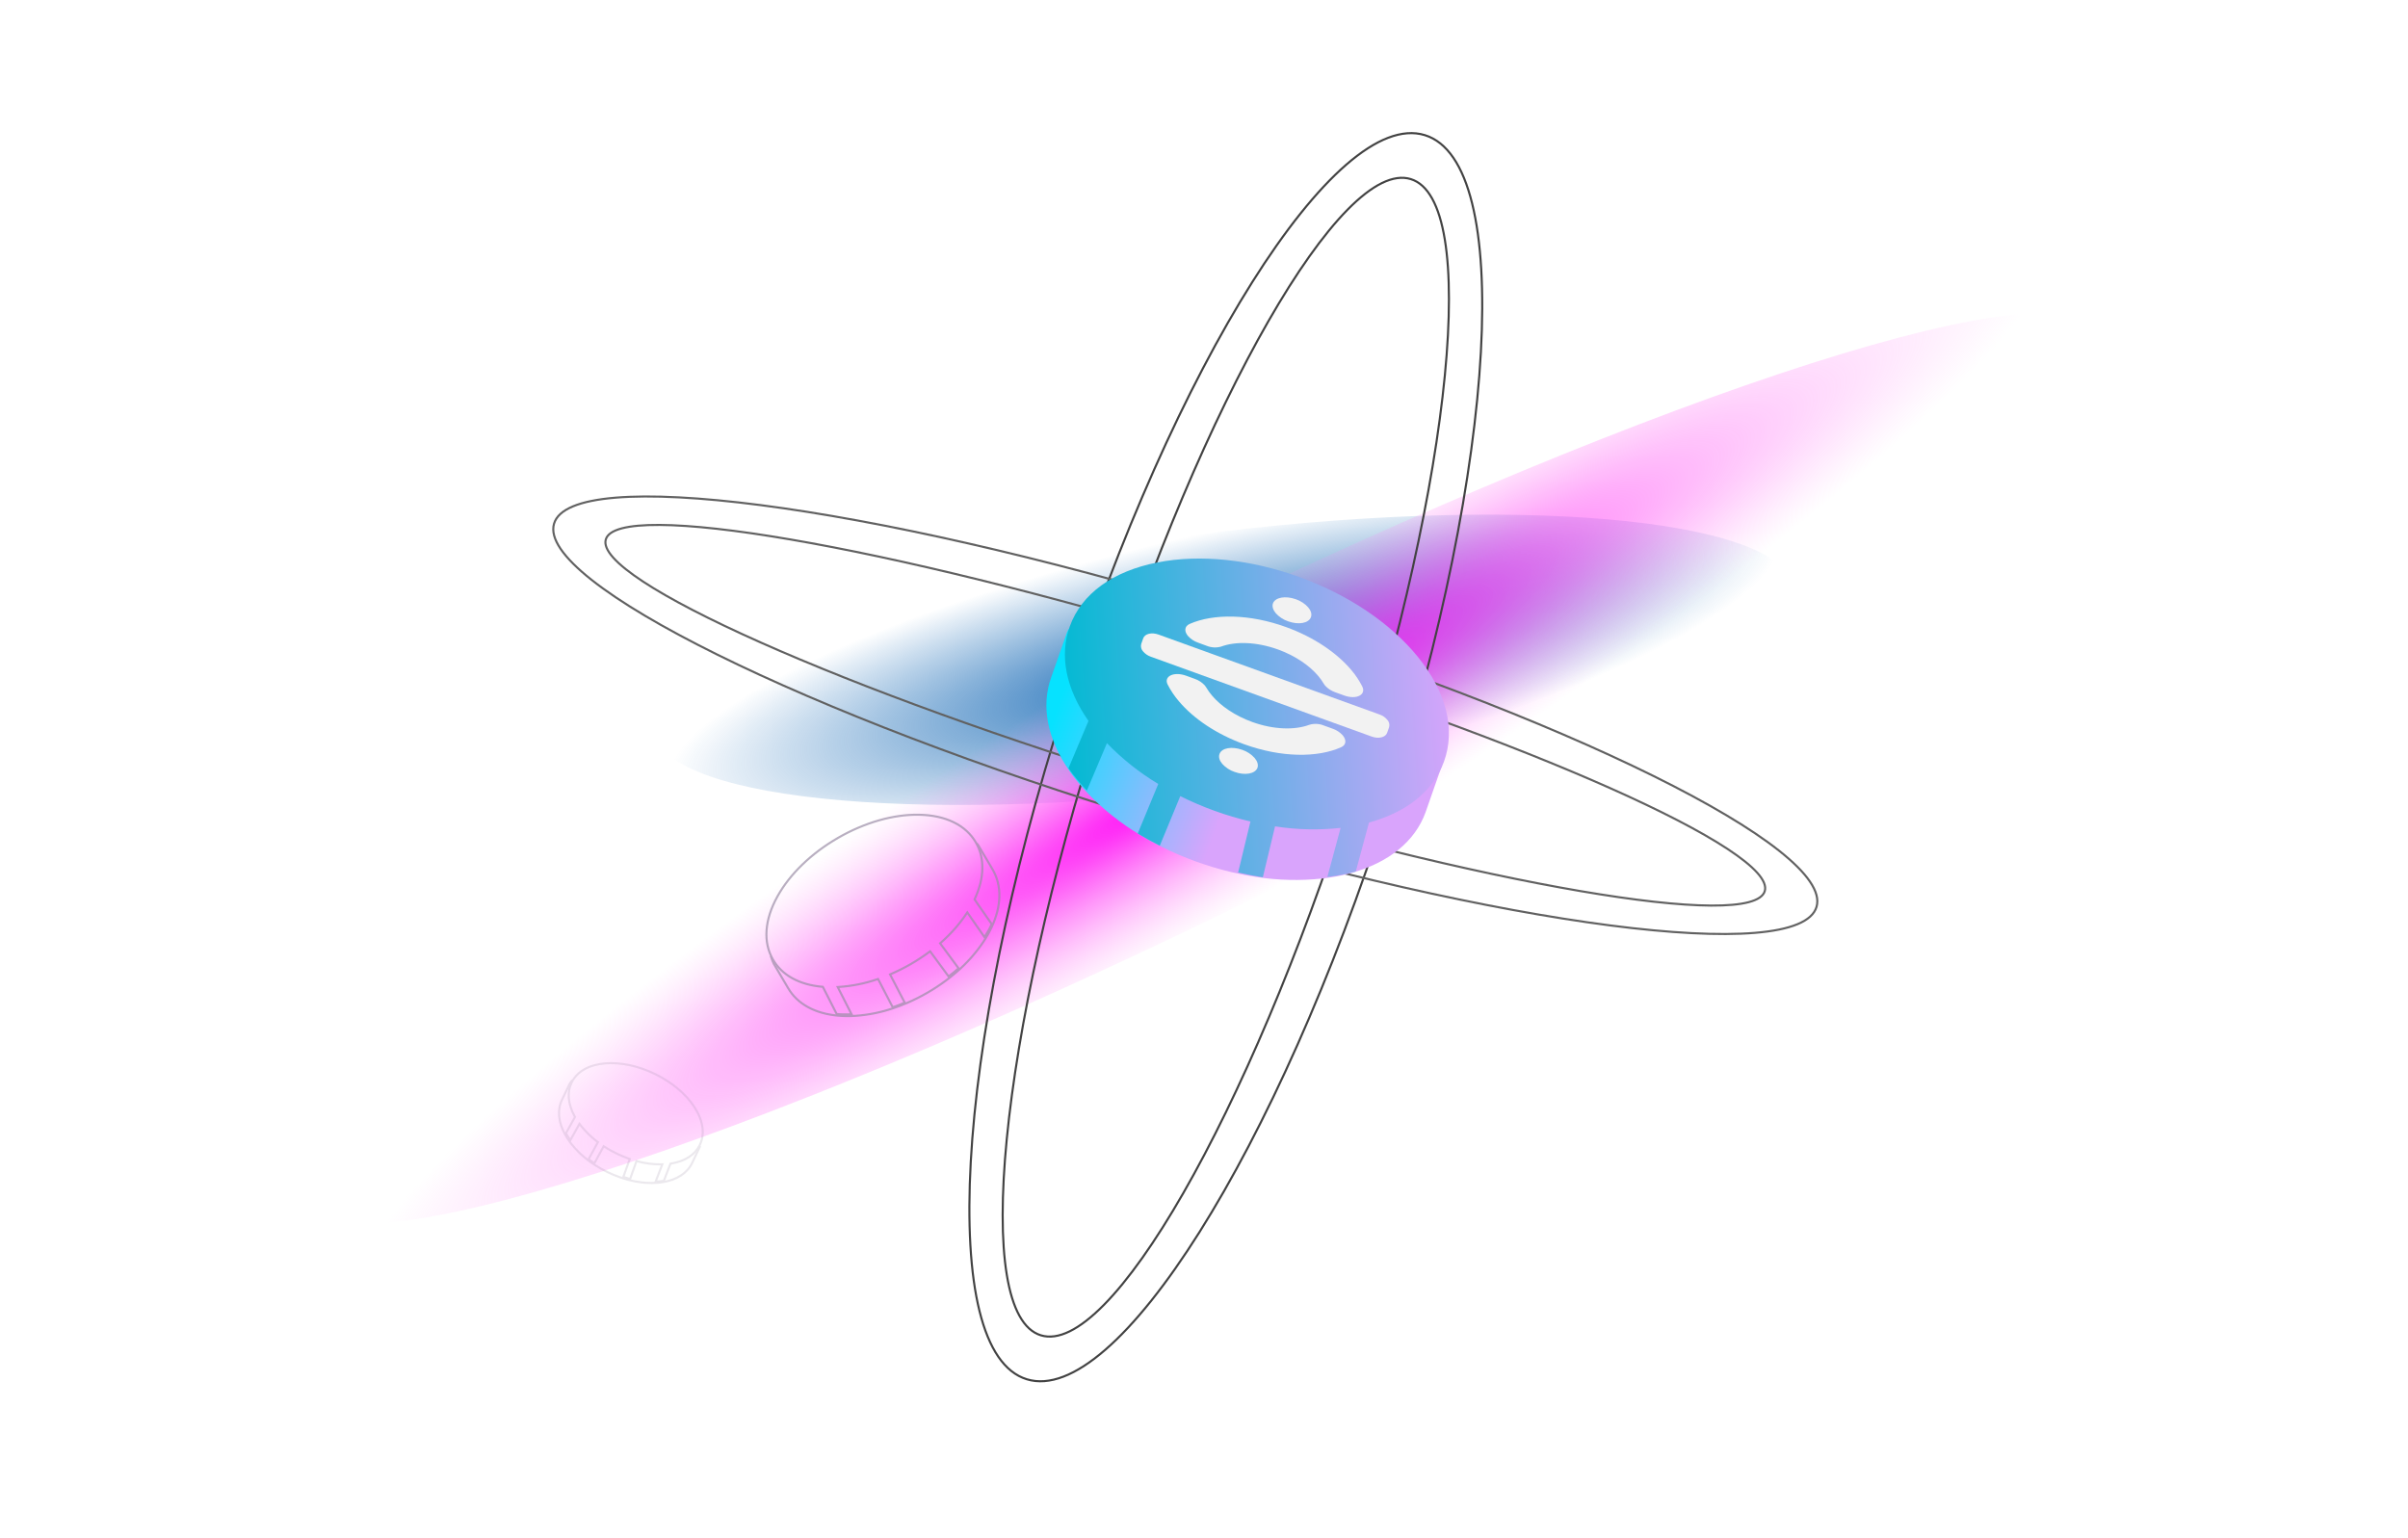 <svg width="1154" height="737" viewBox="0 0 1154 737" fill="none" xmlns="http://www.w3.org/2000/svg">
<g filter="url(#filter0_f)">
<path d="M600.292 376.189C751.15 356.689 867.324 314.044 859.773 280.94C852.223 247.836 723.807 236.808 572.949 256.308C422.092 275.809 305.918 318.453 313.469 351.557C321.019 384.661 449.434 395.689 600.292 376.189Z" fill="url(#paint0_radial)"/>
</g>
<g filter="url(#filter1_f)">
<path d="M612.15 425.016C846.753 308.742 1021.16 189.079 1001.69 157.742C982.224 126.404 776.261 195.259 541.658 311.532C307.056 427.806 132.653 547.469 152.119 578.807C171.585 610.144 377.548 541.29 612.15 425.016Z" fill="url(#paint1_radial)"/>
</g>
<path d="M509.954 339.163C457.287 503.834 449.289 647.967 492.091 661.094C534.893 674.221 612.286 551.37 664.954 386.699C717.621 222.029 725.618 77.895 682.816 64.768C640.014 51.641 562.621 174.492 509.954 339.163Z" stroke="#424242" stroke-miterlimit="10"/>
<path d="M527.629 344.584C478.683 497.619 465.789 629.893 498.83 640.026C531.87 650.159 598.332 534.314 647.278 381.279C696.224 228.243 709.118 95.969 676.078 85.836C643.038 75.703 576.575 191.548 527.629 344.584Z" stroke="#424242" stroke-miterlimit="10"/>
<path d="M582.745 292.172C415.662 241.479 273.63 223.063 265.506 251.039C257.383 279.015 386.244 342.789 553.327 393.482C720.409 444.176 862.442 462.592 870.565 434.616C878.689 406.64 749.827 342.866 582.745 292.172Z" stroke="#616161" stroke-miterlimit="10"/>
<path d="M578.169 307.932C424.79 261.396 295.916 239.295 290.32 258.568C284.724 277.84 404.525 331.187 557.903 377.723C711.281 424.258 840.155 446.359 845.751 427.087C851.348 407.815 731.547 354.467 578.169 307.932Z" stroke="#616161" stroke-miterlimit="10"/>
<path d="M690.646 367.971L683.188 389.322C678.117 403.333 665.48 413.54 647.26 418.508C645.303 419.043 643.27 419.518 641.19 419.923C638.722 420.406 636.218 420.797 633.656 421.086C623.196 422.212 612.635 421.964 602.24 420.35C598.318 419.767 594.367 419.006 590.386 418.069C584.573 416.696 578.845 414.988 573.229 412.953C567.608 410.929 562.111 408.575 556.767 405.903C553.115 404.084 549.591 402.143 546.194 400.081C537.171 394.673 528.896 388.106 521.579 380.548C519.797 378.694 518.108 376.788 516.536 374.84C515.18 373.231 513.937 371.528 512.766 369.86C501.939 354.431 498.737 338.519 503.832 324.487L511.355 303.083C511.62 302.346 512.028 301.669 512.555 301.091C513.082 300.512 513.718 300.043 514.427 299.71C515.135 299.378 515.902 299.188 516.684 299.152C517.466 299.117 518.248 299.235 518.984 299.502L687.121 360.295C687.859 360.566 688.535 360.979 689.111 361.512C689.688 362.045 690.153 362.687 690.481 363.4C690.808 364.113 690.992 364.885 691.02 365.669C691.048 366.454 690.921 367.236 690.646 367.971Z" fill="url(#paint2_linear)"/>
<path d="M691.999 365.057C686.936 379.062 674.306 389.277 656.071 394.243L649.733 417.749C647.776 418.283 645.742 418.759 643.663 419.164C641.195 419.647 638.691 420.038 636.128 420.327L642.467 396.821C632.008 397.947 621.446 397.7 611.051 396.086L605.206 420.49C601.285 419.906 597.334 419.146 593.353 418.209L599.262 393.75C593.447 392.379 587.715 390.673 582.097 388.641C576.477 386.613 570.98 384.259 565.634 381.591L555.817 405.342C552.165 403.522 548.641 401.581 545.244 399.519L555.078 375.755C546.066 370.334 537.799 363.761 530.487 356.202L520.866 378.915C519.084 377.06 517.395 375.154 515.822 373.206C514.467 371.597 513.224 369.894 512.053 368.226L521.641 345.541C510.822 330.105 507.612 314.2 512.708 300.169C518.32 284.629 533.227 273.787 554.689 269.581C575.058 265.596 599.189 268.068 622.65 276.551C646.111 285.035 666.237 298.57 679.337 314.656C693.146 331.616 697.637 349.482 691.999 365.057Z" fill="url(#paint3_linear)"/>
<path d="M643.454 352.415C645.27 354.571 645.28 356.983 642.764 358.127C631.397 363.262 613.971 363.132 596.332 356.743C582.957 351.92 571.94 344.395 564.979 336.135C562.857 333.674 561.038 330.967 559.562 328.073C557.594 324.105 562.607 321.779 568.387 323.855L572.535 325.366C574.4 325.995 576.075 327.088 577.399 328.544C577.65 328.836 577.871 329.152 578.058 329.488C578.847 330.832 579.75 332.105 580.756 333.295C585.053 338.394 591.843 343.057 600.097 346.047C610.38 349.762 620.51 350.015 627.536 347.383C629.798 346.714 632.22 346.837 634.403 347.731L638.56 349.235C640.437 349.857 642.123 350.952 643.454 352.415Z" fill="#F2F2F2"/>
<path d="M626.938 291.108C628.24 292.652 628.782 294.341 628.247 295.796C627.198 298.729 622.322 299.619 617.268 297.784C615.015 297.02 612.996 295.691 611.403 293.924C610.094 292.371 609.545 290.675 610.044 289.21C611.112 286.315 615.988 285.425 621.022 287.221C623.295 287.989 625.332 289.327 626.938 291.108Z" fill="#F2F2F2"/>
<path d="M647.629 321.182C649.655 323.572 651.398 326.188 652.823 328.978C654.872 333.042 649.974 335.505 644.106 333.324L639.95 331.82C638.063 331.186 636.368 330.081 635.029 328.608C634.803 328.337 634.598 328.05 634.416 327.749C633.647 326.422 632.76 325.167 631.765 323.999C627.488 318.924 620.717 314.299 612.471 311.303C602.23 307.622 592.149 307.313 585.178 309.927C582.926 310.56 580.529 310.434 578.356 309.568L574.173 308.032C572.317 307.403 570.652 306.31 569.338 304.857C567.488 302.661 567.527 300.193 570.164 299.03C581.57 294.055 598.823 294.208 616.3 300.553C629.661 305.374 640.662 312.913 647.629 321.182Z" fill="#F2F2F2"/>
<path d="M664.744 344.888C665.214 345.361 665.551 345.95 665.72 346.595C665.889 347.24 665.885 347.918 665.707 348.561L664.742 351.285C663.977 353.43 660.668 354.237 657.417 353.056L551.509 314.762C550.107 314.279 548.856 313.436 547.881 312.317C547.412 311.848 547.075 311.264 546.904 310.623C546.734 309.981 546.735 309.307 546.909 308.666L547.884 305.905C548.65 303.761 551.921 302.958 555.244 304.16L661.144 342.461C662.534 342.945 663.774 343.782 664.744 344.888Z" fill="#F2F2F2"/>
<path d="M601.259 363.293C602.567 364.845 603.125 366.535 602.626 368.001C601.55 370.902 596.628 371.803 591.647 369.989C589.378 369.224 587.343 367.888 585.738 366.11C584.43 364.558 583.888 362.869 584.423 361.414C585.411 358.491 590.34 357.598 595.401 359.426C597.653 360.192 599.67 361.524 601.259 363.293Z" fill="#F2F2F2"/>
<g opacity="0.7">
<path d="M369.44 458.338C369.501 458.799 370.562 461.492 370.795 461.894L377.64 473.506C382.064 481.192 390.519 485.828 401.673 486.816C402.879 486.922 404.129 487.009 405.379 487.009C406.866 487.041 408.378 487.003 409.903 486.903C416.137 486.472 422.289 485.227 428.2 483.198C430.437 482.444 432.667 481.585 434.892 480.623C438.152 479.218 441.325 477.622 444.397 475.843C447.471 474.07 450.44 472.121 453.289 470.006C455.238 468.556 457.096 467.053 458.863 465.494C463.575 461.39 467.731 456.686 471.223 451.503C472.073 450.228 472.854 448.941 473.579 447.635C474.191 446.535 474.754 445.429 475.26 444.336C479.978 434.156 480.178 424.508 475.753 416.841L468.909 405.279C468.68 404.873 468.373 404.515 468.006 404.228" stroke="#9B8DA6"/>
<path d="M467.67 403.799L467.67 403.799C471.99 411.281 471.832 420.75 467.155 430.834L467.035 431.094L467.198 431.329L475.287 442.971C474.818 443.968 474.302 444.976 473.744 445.978L473.743 445.978C473.141 447.063 472.5 448.134 471.813 449.196L463.983 437.926L463.566 437.326L463.158 437.932C459.69 443.079 455.563 447.749 450.884 451.826L450.536 452.128L450.81 452.5L459.387 464.127C457.857 465.461 456.259 466.755 454.592 468.009L446.041 456.368L445.743 455.963L445.34 456.263C442.506 458.369 439.553 460.309 436.496 462.074L436.495 462.074C433.44 463.841 430.283 465.429 427.043 466.828L426.55 467.041L426.797 467.518L433.581 480.592C431.667 481.407 429.749 482.143 427.827 482.802L420.993 469.619L420.794 469.237L420.387 469.376C414.516 471.381 408.408 472.612 402.218 473.038L401.464 473.089L401.806 473.763L408.096 486.147C406.842 486.212 405.599 486.234 404.374 486.208V486.208H404.363C403.229 486.208 402.091 486.135 400.977 486.04L394.468 473.247L394.342 473L394.067 472.976C383.024 471.992 374.743 467.42 370.422 459.914L370.422 459.914C365.627 451.616 366.349 440.888 372.601 429.624C378.535 418.939 388.823 408.982 401.596 401.607C414.368 394.232 428.134 390.303 440.349 390.508C453.229 390.724 462.867 395.476 467.67 403.799Z" stroke="#9B8DA6"/>
</g>
<g opacity="0.2">
<path d="M274.254 517.721C274.041 517.91 273.038 519.369 272.913 519.625L269.364 527.07C266.977 531.945 267.517 537.821 270.833 543.818C271.191 544.466 271.575 545.13 272.002 545.764C272.495 546.529 273.031 547.284 273.604 548.023C275.955 551.039 278.692 553.734 281.744 556.039C282.892 556.916 284.09 557.754 285.34 558.553C287.167 559.726 289.063 560.791 291.017 561.74C292.968 562.693 294.972 563.533 297.02 564.255C298.423 564.748 299.821 565.176 301.216 565.54C304.911 566.526 308.719 567.025 312.544 567.024C313.481 567.019 314.402 566.975 315.312 566.896C316.08 566.83 316.833 566.737 317.561 566.62C324.34 565.531 329.304 562.332 331.68 557.464L335.205 550.036C335.333 549.781 335.409 549.503 335.429 549.218" stroke="#9B8DA6"/>
<path d="M335.357 548.815L335.357 548.816C333.075 553.495 328.282 556.627 321.608 557.697L321.325 557.743L321.221 558.01L318.123 565.992C317.495 566.087 316.849 566.163 316.193 566.219L316.192 566.219C315.535 566.276 314.872 566.315 314.202 566.334L317.136 558.776L317.401 558.095L316.67 558.095C312.889 558.096 309.124 557.603 305.472 556.627L305.026 556.508L304.871 556.943L301.966 565.104C300.89 564.813 299.81 564.483 298.728 564.114L301.643 555.977L301.812 555.504L301.338 555.337C299.307 554.622 297.319 553.791 295.384 552.847L295.384 552.847C293.449 551.904 291.57 550.849 289.758 549.688L289.306 549.399L289.049 549.87L284.837 557.601C283.883 556.977 282.96 556.33 282.067 555.66L286.337 547.83L286.544 547.452L286.2 547.192C283.188 544.909 280.486 542.243 278.163 539.261L277.698 538.665L277.331 539.325L273.345 546.491C272.952 545.959 272.579 545.419 272.228 544.875L272.228 544.875L272.222 544.866C271.859 544.327 271.526 543.763 271.21 543.199L275.421 535.614L275.556 535.372L275.422 535.13C272.164 529.229 271.67 523.531 273.964 518.844L273.965 518.843C276.494 513.652 282.109 510.372 289.92 509.694C297.33 509.053 305.867 510.856 313.953 514.801C322.04 518.746 328.713 524.365 332.766 530.598C337.038 537.17 337.898 543.612 335.357 548.815Z" stroke="#9B8DA6"/>
</g>
<defs>
<filter id="filter0_f" x="163.12" y="96.671" width="847.001" height="439.156" filterUnits="userSpaceOnUse" color-interpolation-filters="sRGB">
<feFlood flood-opacity="0" result="BackgroundImageFix"/>
<feBlend mode="normal" in="SourceGraphic" in2="BackgroundImageFix" result="shape"/>
<feGaussianBlur stdDeviation="75" result="effect1_foregroundBlur"/>
</filter>
<filter id="filter1_f" x="0.636" y="0.175" width="1152.54" height="736.198" filterUnits="userSpaceOnUse" color-interpolation-filters="sRGB">
<feFlood flood-opacity="0" result="BackgroundImageFix"/>
<feBlend mode="normal" in="SourceGraphic" in2="BackgroundImageFix" result="shape"/>
<feGaussianBlur stdDeviation="75" result="effect1_foregroundBlur"/>
</filter>
<radialGradient id="paint0_radial" cx="0" cy="0" r="1" gradientUnits="userSpaceOnUse" gradientTransform="translate(586.621 316.249) rotate(77.151) scale(61.48 274.165)">
<stop stop-color="#0B62B3"/>
<stop offset="1" stop-color="#0B62B2" stop-opacity="0"/>
</radialGradient>
<radialGradient id="paint1_radial" cx="0" cy="0" r="1" gradientUnits="userSpaceOnUse" gradientTransform="translate(576.904 368.274) rotate(58.153) scale(66.797 471.926)">
<stop stop-color="#FF00F5"/>
<stop offset="1" stop-color="#FFA2F6" stop-opacity="0"/>
</radialGradient>
<linearGradient id="paint2_linear" x1="501.863" y1="330.037" x2="681.204" y2="394.896" gradientUnits="userSpaceOnUse">
<stop offset="0.04" stop-color="#06E2FF"/>
<stop offset="0.52" stop-color="#D9A4FC"/>
</linearGradient>
<linearGradient id="paint3_linear" x1="508.502" y1="358.211" x2="698.739" y2="344.944" gradientUnits="userSpaceOnUse">
<stop stop-color="#00BAD2"/>
<stop offset="1" stop-color="#D9A4FC"/>
</linearGradient>
</defs>
</svg>
